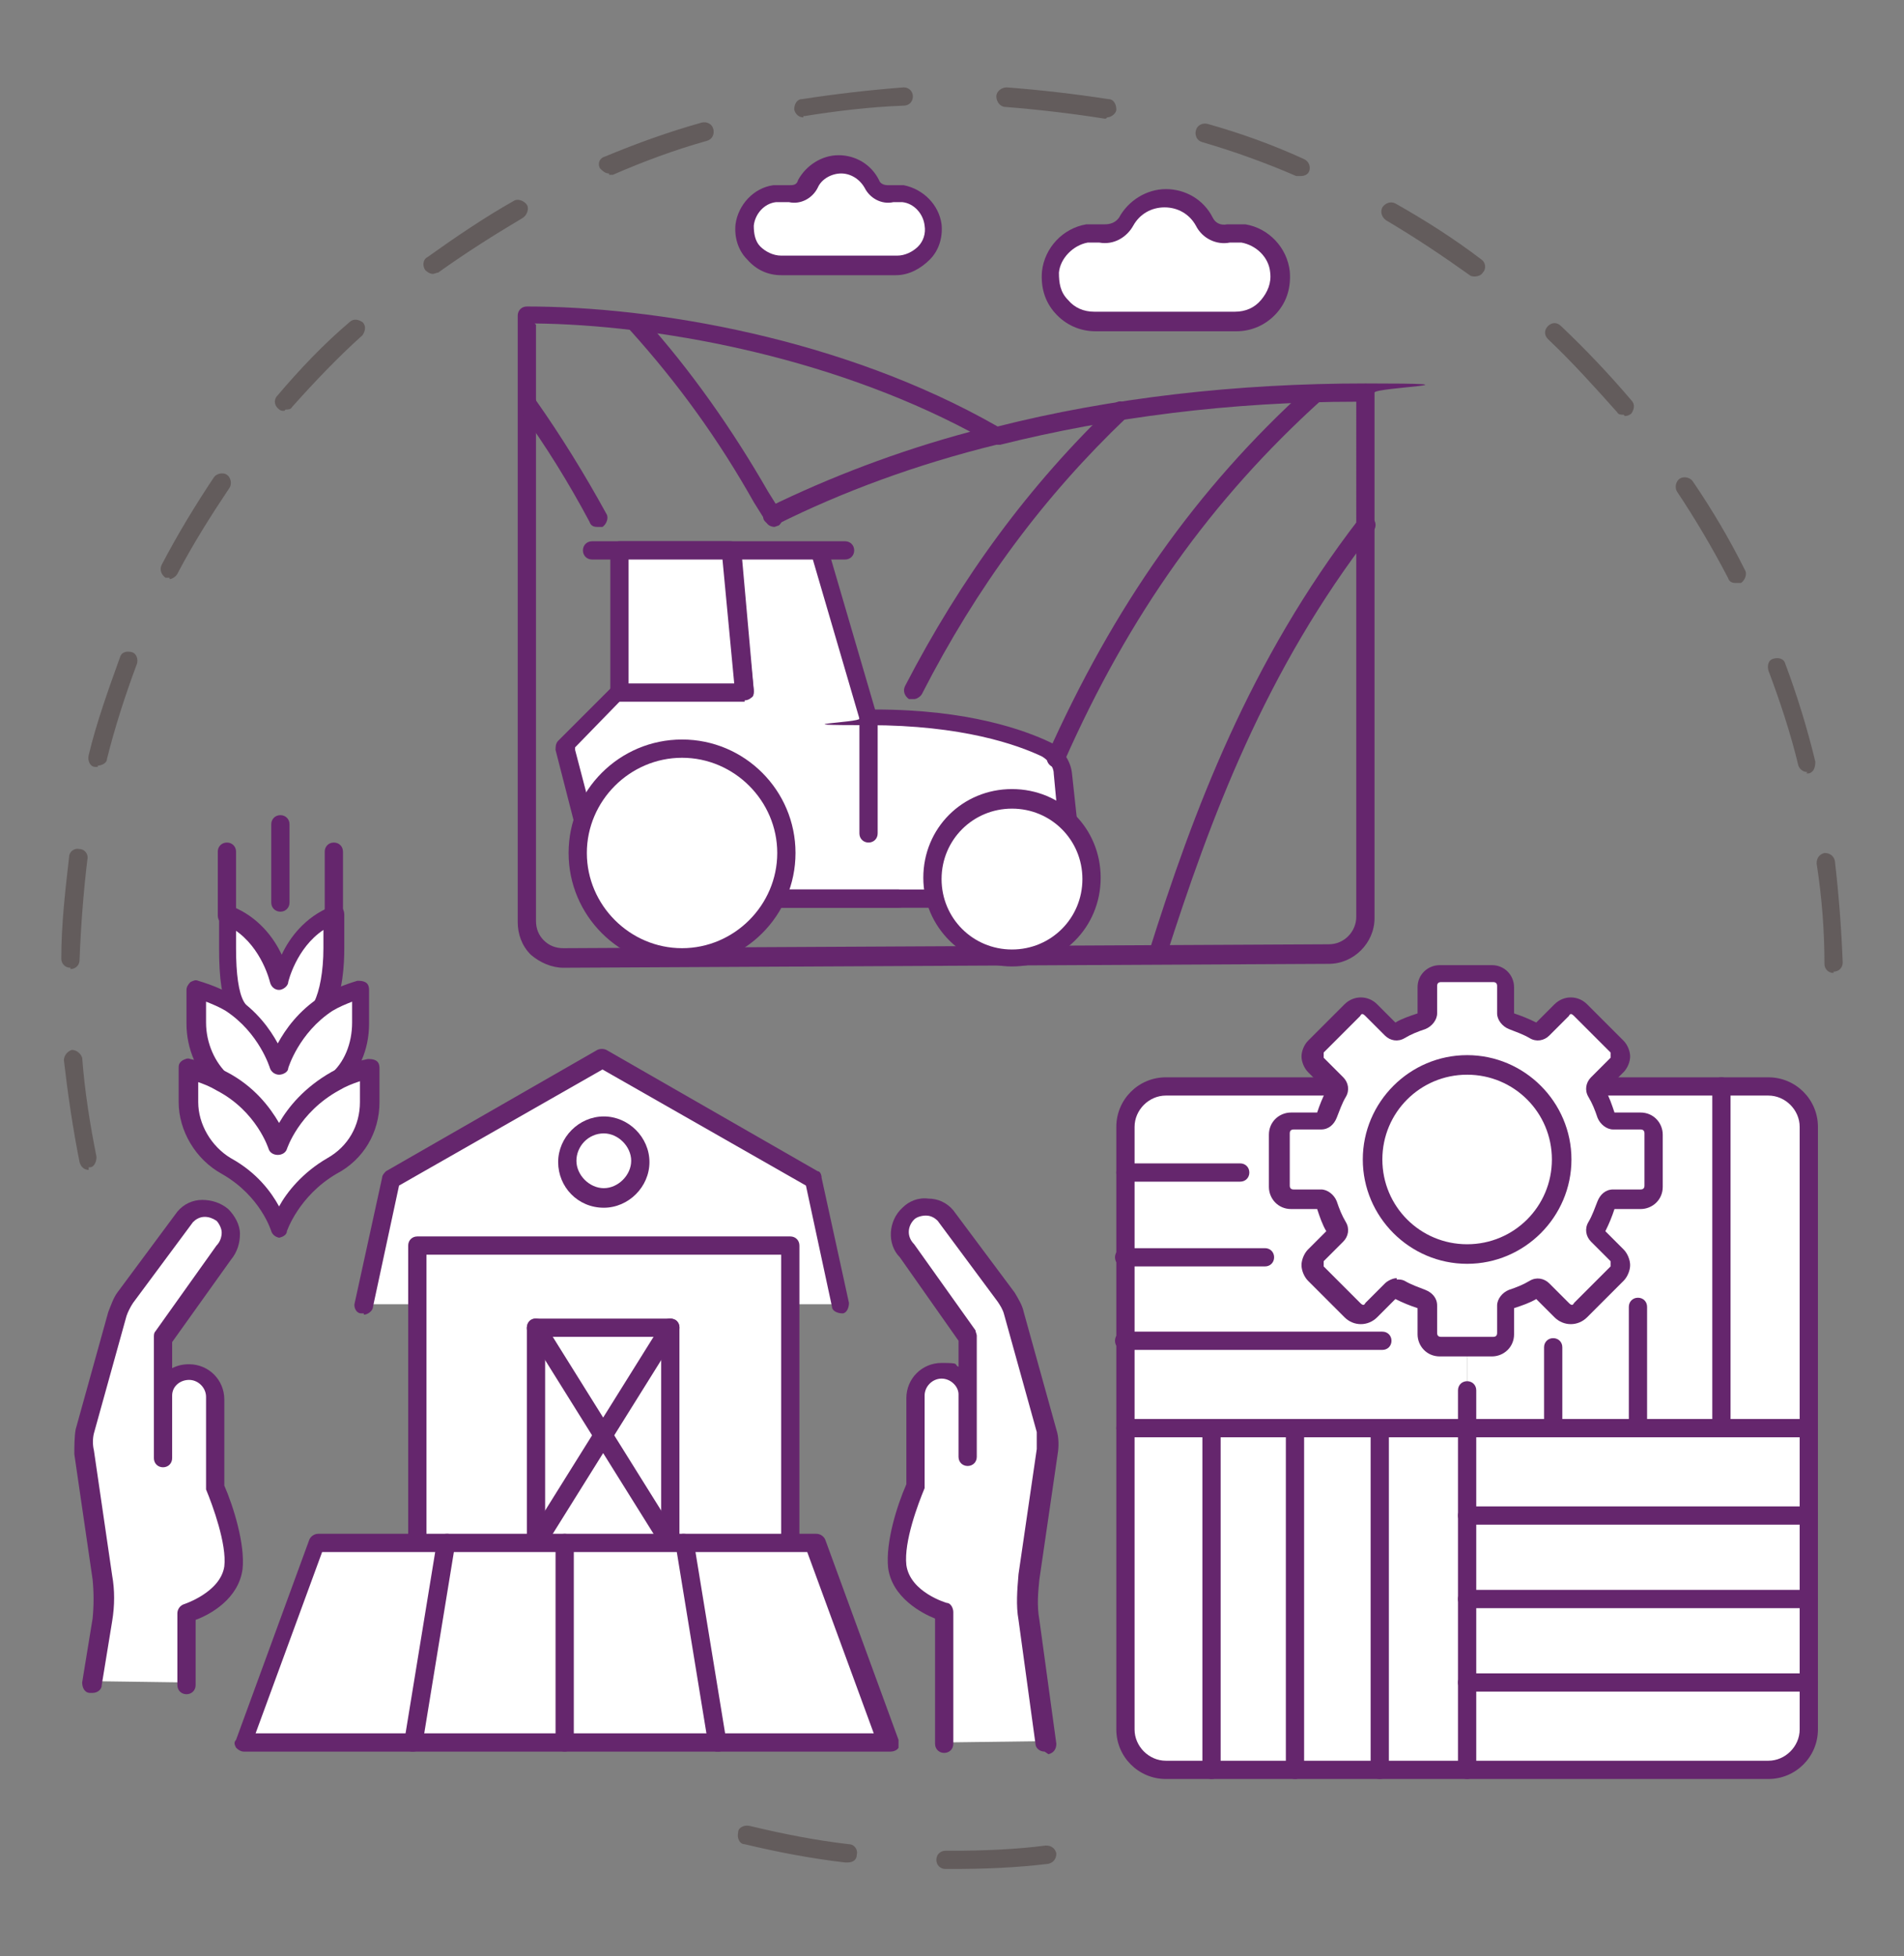 <?xml version="1.0" encoding="UTF-8"?>
<svg id="Capa_1" xmlns="http://www.w3.org/2000/svg" version="1.1" viewBox="0 0 146 150">
  <rect x="0" y="0" width="146" height="150" fill="#808080" stroke="none"/>
  <!-- Generator: Adobe Illustrator 29.5.0, SVG Export Plug-In . SVG Version: 2.1.0 Build 137)  -->
  <defs>
    <style>
      .st0 {
        fill: #65266d;
      }

      .st1 {
        fill: #fff;
      }

      .st2 {
        fill: #635c5c;
      }
    </style>
  </defs>
  <path class="st2" d="M61.6,9c-.3,0-.6-.2-.7-.6,0-.4.2-.8.6-.8,2.6-.4,5.2-.7,7.8-.9.4,0,.7.3.7.7,0,.4-.3.7-.7.7-2.6.1-5.1.4-7.6.8,0,0,0,0-.1,0M84.8,9.1s0,0-.1,0c-2.5-.4-5.1-.7-7.6-.9-.4,0-.7-.4-.7-.8,0-.4.4-.7.8-.7,2.6.2,5.2.5,7.8.9.4,0,.6.4.6.8,0,.3-.4.6-.7.6M46.7,13.3c-.3,0-.5-.2-.7-.4-.2-.4,0-.8.4-.9,2.4-1,4.9-1.9,7.4-2.6.4-.1.8.1.9.5.1.4-.1.8-.5.9-2.5.7-4.9,1.6-7.2,2.6,0,0-.2,0-.3,0M99.7,13.5c0,0-.2,0-.3,0-2.3-1-4.8-1.9-7.2-2.6-.4-.1-.6-.5-.5-.9.1-.4.5-.6.9-.5,2.5.7,5,1.6,7.4,2.7.4.2.5.6.4.9-.1.3-.4.4-.7.4M33.2,21c-.2,0-.4-.1-.6-.3-.2-.3-.2-.8.2-1,2.1-1.5,4.3-3,6.6-4.3.3-.2.8,0,1,.3.2.3,0,.8-.3,1-2.2,1.3-4.4,2.7-6.5,4.2-.1,0-.3.1-.4.1M113.1,21.2c-.1,0-.3,0-.4-.1-2.1-1.5-4.2-2.9-6.4-4.2-.3-.2-.5-.6-.3-1,.2-.3.6-.5,1-.3,2.3,1.3,4.5,2.7,6.6,4.3.3.2.4.7.1,1-.1.2-.4.3-.6.3M21.8,31.5c-.2,0-.3,0-.5-.2-.3-.3-.3-.7,0-1,1.7-2,3.5-3.9,5.5-5.6.3-.3.7-.2,1,0,.3.3.2.7,0,1-1.9,1.7-3.7,3.6-5.4,5.5-.1.2-.3.2-.5.2M124.5,31.8c-.2,0-.4,0-.5-.2-1.7-1.9-3.4-3.8-5.3-5.6-.3-.3-.3-.7,0-1,.3-.3.7-.3,1,0,1.9,1.8,3.7,3.7,5.4,5.7.3.3.2.7,0,1-.1.1-.3.2-.5.2M13,44.3c-.1,0-.2,0-.3,0-.3-.2-.5-.6-.3-1,1.2-2.3,2.6-4.6,4-6.7.2-.3.7-.4,1-.2.3.2.4.7.2,1-1.4,2.1-2.8,4.3-4,6.6-.1.2-.4.4-.6.4M133.1,44.7c-.3,0-.5-.1-.6-.4-1.2-2.3-2.5-4.5-3.9-6.6-.2-.3-.1-.8.2-1,.3-.2.8-.1,1,.2,1.5,2.2,2.8,4.4,4,6.8.2.3,0,.8-.3,1-.1,0-.2,0-.3,0M7.5,58.8c0,0-.1,0-.2,0-.4,0-.6-.5-.5-.9.6-2.5,1.5-5,2.4-7.5.1-.4.5-.5.9-.4.4.1.5.6.4.9-.9,2.4-1.7,4.9-2.3,7.3,0,.3-.4.5-.7.5M138.6,59.2c-.3,0-.6-.2-.7-.5-.6-2.5-1.4-4.9-2.3-7.3-.1-.4,0-.8.4-.9.4-.1.8,0,.9.4.9,2.4,1.7,5,2.3,7.5,0,.4-.1.8-.5.9,0,0-.1,0-.2,0M5.4,74.2h0c-.4,0-.7-.3-.7-.7,0-2.6.3-5.2.6-7.8,0-.4.4-.7.8-.6.4,0,.7.4.6.8-.3,2.5-.5,5.1-.6,7.7,0,.4-.3.7-.7.7M140.6,74.6c-.4,0-.7-.3-.7-.7,0-2.6-.2-5.1-.6-7.7,0-.4.2-.7.6-.8.4,0,.7.2.8.6.3,2.6.5,5.2.6,7.8,0,.4-.3.7-.7.7h0ZM6.8,89.7c-.3,0-.6-.2-.7-.6-.5-2.5-.9-5.2-1.2-7.8,0-.4.3-.7.6-.8.4,0,.7.3.8.6.2,2.6.6,5.1,1.1,7.6,0,.4-.2.8-.5.8,0,0,0,0-.1,0"/>
  <path class="st2" d="M64.8,142.8s0,0,0,0c-2.6-.3-5.2-.8-7.7-1.4-.4,0-.6-.5-.5-.9,0-.4.5-.6.9-.5,2.5.6,5,1.1,7.6,1.4.4,0,.7.4.6.8,0,.4-.3.6-.7.6M73,143.3h-.5c-.4,0-.7-.3-.7-.7,0-.4.3-.7.7-.7h.5c2.4,0,4.9-.1,7.2-.4.4,0,.7.2.8.6,0,.4-.2.7-.6.8-2.4.3-4.9.4-7.4.4"/>
  <path class="st0" d="M41.1,24.9v45.7c0,.6.2,1.1.6,1.5.4.4.9.6,1.5.6h0l58.7-.3c1.2,0,2.1-1,2.1-2.1V30.8c-9.6,0-18.9,1.2-27.3,3.3,0,0-.2,0-.3,0-6.1,1.5-11.8,3.6-16.8,6.1-.3.2-.8,0-1-.3-.2-.3,0-.8.3-1,4.7-2.3,9.9-4.3,15.5-5.8-11.1-5.9-24.3-8.2-33.4-8.3M43.2,74.2c-.9,0-1.8-.4-2.5-1-.7-.7-1-1.6-1-2.5V24.2c0-.4.3-.7.7-.7,9.7,0,24.2,2.4,36.1,9.2,8.7-2.2,18.3-3.3,28.2-3.3s.7.3.7.7v40.3c0,1.9-1.6,3.5-3.5,3.5l-58.7.3h0Z"/>
  <path class="st1" d="M81.8,62.9l-.4-3.7c0-.8-.6-1.5-1.3-1.8-1.9-.9-6.2-2.4-13.6-2.4l-3.7-12.8h-6.7l1,10.9h-9.6c0,0-4.1,4.2-4.1,4.2l3,11.7h25c0,0,10.5-6,10.5-6Z"/>
  <path class="st0" d="M44.1,57.5l2.8,10.7h24.3c0,0,9.9-5.7,9.9-5.7l-.3-3.2c0-.5-.4-1-.9-1.3-1.9-.9-6.1-2.4-13.3-2.4s-.6-.2-.7-.5l-3.6-12.3h-5.4l.9,10.1c0,.2,0,.4-.2.5-.1.1-.3.2-.5.2h-9.4c0,0-3.6,3.7-3.6,3.7ZM46.3,69.7c-.3,0-.6-.2-.7-.5l-3-11.7c0-.2,0-.5.2-.7l4.1-4.1c.1-.1.3-.2.5-.2h8.9c0,0-.9-10.2-.9-10.2,0-.2,0-.4.2-.5.1-.1.3-.2.5-.2h6.7c.3,0,.6.2.7.5l3.6,12.3c7.2,0,11.5,1.6,13.4,2.5.9.4,1.6,1.4,1.7,2.4l.4,3.7c0,.3-.1.5-.4.7l-10.5,5.9c-.1,0-.2,0-.3,0h-25c0,0,0,0,0,0Z"/>
  <path class="st1" d="M94.8,24.7c2,0,3.6-1.7,3.4-3.8-.2-1.5-1.3-2.7-2.8-2.9-.4,0-.8,0-1.2,0-.7.1-1.5-.2-1.8-.9-.6-1.1-1.7-1.8-3-1.8s-2.4.7-3,1.8c-.4.7-1.1,1-1.8.9-.4,0-.8,0-1.2,0-1.5.2-2.6,1.5-2.8,2.9-.2,2,1.4,3.8,3.4,3.8h10.8Z"/>
  <path class="st0" d="M83.9,18.6c-.2,0-.3,0-.5,0-1.1.2-2.1,1.2-2.2,2.3,0,.8.1,1.5.7,2.1.5.6,1.2.9,2,.9h10.8c.8,0,1.5-.3,2-.9.5-.6.8-1.3.7-2.1-.1-1.2-1.1-2.1-2.2-2.3-.3,0-.6,0-.9,0-1,.2-2.1-.3-2.6-1.3-.5-.9-1.4-1.4-2.4-1.4s-1.9.5-2.4,1.4c-.5.9-1.5,1.5-2.6,1.3-.2,0-.3,0-.5,0M94.8,25.4h-10.8c-1.2,0-2.3-.5-3.1-1.4-.8-.9-1.1-2-1-3.2.2-1.8,1.6-3.3,3.4-3.6.5,0,1,0,1.4,0,.4,0,.8-.1,1.1-.5.7-1.3,2.1-2.2,3.6-2.2s2.9.8,3.6,2.2c.2.4.6.6,1.1.5.5,0,1,0,1.4,0,1.8.3,3.2,1.8,3.4,3.6.1,1.2-.2,2.3-1,3.2-.8.9-1.9,1.4-3.1,1.4"/>
  <path class="st1" d="M68.8,20.4c1.6,0,3-1.4,2.8-3.1-.1-1.2-1.1-2.2-2.3-2.4-.3,0-.7,0-1,0-.6.1-1.2-.2-1.5-.7-.5-.9-1.4-1.5-2.5-1.5s-2,.6-2.5,1.5c-.3.5-.9.8-1.5.7-.3,0-.6,0-1,0-1.2.2-2.2,1.2-2.3,2.4-.2,1.7,1.1,3.1,2.8,3.1h8.9Z"/>
  <path class="st0" d="M59.9,15.5c-.1,0-.2,0-.4,0-.9.1-1.6.9-1.7,1.8,0,.6.1,1.2.5,1.6.4.4,1,.7,1.6.7h8.9c.6,0,1.2-.3,1.6-.7.4-.4.6-1,.5-1.6-.1-.9-.8-1.7-1.7-1.8-.2,0-.5,0-.7,0-.9.2-1.8-.3-2.2-1.1-.4-.7-1.1-1.1-1.8-1.1s-1.5.4-1.8,1.1c-.4.8-1.3,1.3-2.2,1.1-.1,0-.2,0-.4,0M68.8,21.1h-8.9c-1,0-1.9-.4-2.6-1.2-.7-.7-1-1.7-.9-2.7.2-1.5,1.4-2.8,2.9-3,.4,0,.8,0,1.2,0,.3,0,.6,0,.7-.4.6-1.1,1.8-1.9,3.1-1.9s2.5.7,3.1,1.9c.1.3.4.4.7.4.4,0,.8,0,1.2,0,1.5.3,2.7,1.5,2.9,3,.1,1-.2,2-.9,2.7-.7.7-1.6,1.2-2.6,1.2"/>
  <path class="st0" d="M81,58.8c0,0-.2,0-.3,0-.4-.2-.5-.6-.4-.9,5.1-11.4,11.4-20.4,20-28.2.3-.3.7-.2,1,0,.3.3.2.7,0,1-8.4,7.6-14.7,16.4-19.7,27.7-.1.3-.4.4-.6.4"/>
  <path class="st0" d="M88.8,73.9c0,0-.1,0-.2,0-.4-.1-.6-.5-.5-.9,3.4-10.8,7.7-22.3,16.1-33.2.2-.3.7-.4,1-.1.3.2.4.7.1,1-8.3,10.7-12.5,22.1-15.9,32.7,0,.3-.4.5-.7.5"/>
  <path class="st0" d="M70,53.6c-.1,0-.2,0-.3,0-.3-.2-.5-.6-.3-1,4.3-8.3,9.5-15.4,16-21.6.3-.3.7-.3,1,0,.3.3.3.7,0,1-6.4,6.1-11.5,13-15.7,21.2-.1.2-.4.4-.6.4"/>
  <path class="st1" d="M48.8,24.8c3.8,4.2,6.9,8.7,9.5,13.3l1,1.6"/>
  <path class="st0" d="M59.4,40.4c-.2,0-.5-.1-.6-.3l-1-1.6c-2.7-4.8-5.8-9.1-9.5-13.2-.3-.3-.2-.7,0-1,.3-.3.7-.2,1,0,3.7,4.1,6.9,8.7,9.6,13.4l1,1.6c.2.3.1.8-.2,1-.1,0-.2.1-.4.1"/>
  <path class="st1" d="M45.8,39.7c-1.6-2.9-3.4-5.8-5.3-8.6"/>
  <path class="st0" d="M45.8,40.4c-.3,0-.5-.1-.6-.4-1.6-3-3.4-5.9-5.3-8.5-.2-.3-.2-.8.2-1,.3-.2.8-.2,1,.2,1.9,2.7,3.7,5.6,5.4,8.7.2.3,0,.8-.3,1-.1,0-.2,0-.3,0"/>
  <path class="st0" d="M68.9,69.6h-11.7c-.4,0-.7-.3-.7-.7s.3-.7.7-.7h11.7c.4,0,.7.3.7.7s-.3.7-.7.7"/>
  <path class="st1" d="M83.7,67.3c0-3.4-2.7-6.1-6.1-6.1s-6.1,2.7-6.1,6.1,2.7,6.1,6.1,6.1,6.1-2.7,6.1-6.1"/>
  <path class="st0" d="M77.6,62c-3,0-5.4,2.4-5.4,5.4s2.4,5.4,5.4,5.4,5.4-2.4,5.4-5.4-2.4-5.4-5.4-5.4M77.6,74.1c-3.7,0-6.8-3-6.8-6.8s3-6.8,6.8-6.8,6.8,3,6.8,6.8-3,6.8-6.8,6.8"/>
  <path class="st0" d="M64.8,42.9h-19.4c-.4,0-.7-.3-.7-.7s.3-.7.7-.7h19.4c.4,0,.7.3.7.7s-.3.7-.7.7"/>
  <polygon class="st1" points="55.8 42.2 47.5 42.2 47.5 53.1 47.6 53.1 52.3 53.1 56.9 53.1 57.1 53.1 56 42.2 55.8 42.2"/>
  <g>
    <path class="st0" d="M48.2,42.9v9.5h8.1l-.9-9.5h-7.2ZM57.1,53.8h-9.6c-.4,0-.7-.3-.7-.7v-10.9c0-.2,0-.4.2-.5.1-.1.3-.2.5-.2h8.5s0,0,0,0c.4,0,.7.3.7.6l1.1,10.9c0,.2,0,.4-.2.5-.1.1-.3.2-.5.2"/>
    <path class="st0" d="M66.6,64.6c-.4,0-.7-.3-.7-.7v-8.9c0-.4.3-.7.7-.7s.7.3.7.7v8.9c0,.4-.3.7-.7.7"/>
    <path class="st1" d="M60.3,65.4c0-4.4-3.6-8-8-8s-8,3.6-8,8,3.6,8,8,8,8-3.6,8-8"/>
    <path class="st0" d="M52.3,58.1c-4,0-7.3,3.3-7.3,7.3s3.3,7.3,7.3,7.3,7.3-3.3,7.3-7.3-3.3-7.3-7.3-7.3M52.3,74.1c-4.8,0-8.7-3.9-8.7-8.7s3.9-8.7,8.7-8.7,8.7,3.9,8.7,8.7-3.9,8.7-8.7,8.7"/>
  </g>
  <polyline class="st1" points="27.9 100 30.1 90.3 46.3 81 62.5 90.3 64.6 100"/>
  <path class="st0" d="M27.9,100.7c0,0-.1,0-.2,0-.4,0-.6-.5-.5-.8l2.1-9.6c0-.2.2-.4.3-.5l16.2-9.3c.2-.1.5-.1.7,0l16.2,9.3c.2,0,.3.3.3.5l2.1,9.6c0,.4-.2.8-.5.8-.4,0-.8-.2-.8-.5l-2-9.3-15.6-8.9-15.6,8.9-2,9.3c0,.3-.4.6-.7.6"/>
  <polyline class="st1" points="32 118.3 32 95.5 60.6 95.5 60.6 118.3"/>
  <path class="st0" d="M60.6,119c-.4,0-.7-.3-.7-.7v-22.1h-27.2v22.1c0,.4-.3.7-.7.7s-.7-.3-.7-.7v-22.8c0-.4.3-.7.7-.7h28.6c.4,0,.7.3.7.7v22.8c0,.4-.3.7-.7.7"/>
  <polyline class="st1" points="41.1 118.3 41.1 101.8 51.4 101.8 51.4 118.3"/>
  <g>
    <path class="st0" d="M51.4,119c-.4,0-.7-.3-.7-.7v-15.8h-8.9v15.8c0,.4-.3.7-.7.7s-.7-.3-.7-.7v-16.5c0-.4.3-.7.7-.7h10.3c.4,0,.7.3.7.7v16.5c0,.4-.3.7-.7.7"/>
    <path class="st0" d="M51.4,119c-.2,0-.5-.1-.6-.3l-10.3-16.5c-.2-.3-.1-.8.2-1,.3-.2.8-.1,1,.2l10.3,16.5c.2.3.1.8-.2,1-.1,0-.2.1-.4.1"/>
    <path class="st0" d="M41.1,119c-.1,0-.3,0-.4-.1-.3-.2-.4-.6-.2-1l10.3-16.5c.2-.3.6-.4,1-.2.3.2.4.6.2,1l-10.3,16.5c-.1.2-.4.3-.6.3"/>
    <path class="st1" d="M49.1,89c0,1.6-1.3,2.8-2.8,2.8s-2.8-1.3-2.8-2.8,1.3-2.8,2.8-2.8,2.8,1.3,2.8,2.8"/>
    <path class="st0" d="M46.3,86.9c-1.2,0-2.1,1-2.1,2.1s1,2.1,2.1,2.1,2.1-1,2.1-2.1-1-2.1-2.1-2.1M46.3,92.6c-2,0-3.5-1.6-3.5-3.5s1.6-3.5,3.5-3.5,3.5,1.6,3.5,3.5-1.6,3.5-3.5,3.5"/>
    <path class="st1" d="M72.2,133.6v-10.1s-3.3-1-3.6-3.5c-.2-1.9.8-4.7,1.4-6.2v-6.8c0-1.1.9-2,2-2s2,.8,2,1.9v4.8-9.3l-4.7-6.6c-.8-.8-.7-2.1.1-2.9.8-.8,2.1-.7,2.8.1l4.6,6.2c.3.4.5.8.6,1.3l2.5,9c.1.5.2,1.1.1,1.6l-1.4,9.6c-.2,1.1-.2,2.2,0,3.3l1.3,9.5"/>
    <path class="st0" d="M80.1,134.3c-.4,0-.7-.3-.7-.6l-1.3-9.5c-.2-1.1-.1-2.3,0-3.5l1.4-9.6c0-.4,0-.9,0-1.3l-2.5-9c-.1-.4-.3-.7-.5-1l-4.6-6.2c-.2-.2-.5-.4-.9-.4-.3,0-.7.1-.9.3-.5.5-.6,1.3,0,1.9l4.7,6.6c0,.1.1.3.1.4v9.3c0,.4-.3.7-.7.7s-.7-.3-.7-.7v-4.8c0-.6-.6-1.2-1.3-1.2s-1.3.6-1.3,1.3v6.8c0,0,0,.2,0,.3-.5,1.2-1.6,4.1-1.4,5.9.3,2.1,3.1,2.9,3.1,2.9.3,0,.5.4.5.7v10.1c0,.4-.3.7-.7.7s-.7-.3-.7-.7v-9.6c-1-.4-3.3-1.6-3.6-3.9-.2-2,.7-4.8,1.4-6.4v-6.6c0-1.5,1.2-2.7,2.7-2.7s.9.1,1.3.3v-2l-4.5-6.4c-1-1-.9-2.8.2-3.8.5-.5,1.2-.8,2-.7.7,0,1.4.3,1.9.9l4.7,6.3c.3.5.6,1,.7,1.5l2.5,9c.2.6.2,1.3.1,1.9l-1.4,9.6c-.1,1-.2,2,0,3.1l1.3,9.5c0,.4-.2.7-.6.8,0,0,0,0,0,0"/>
    <path class="st1" d="M14.4,129v-5.5s3.3-1,3.6-3.5c.2-1.9-.8-4.7-1.4-6.2v-6.8c0-1.1-.9-2-2-2s-2,.8-2,1.9v4.8-9.3l4.7-6.6c.8-.8.7-2.1-.1-2.9-.8-.8-2.1-.7-2.8.1l-4.6,6.2c-.3.4-.5.8-.6,1.3l-2.5,9c-.1.5-.2,1.1-.1,1.6l1.4,9.6c.2,1.1.2,2.2,0,3.3l-.8,4.9"/>
    <path class="st0" d="M7,129.8s0,0-.1,0c-.4,0-.6-.4-.6-.8l.8-4.9c.1-1,.1-2,0-3l-1.4-9.6c0-.6,0-1.3.1-1.9l2.5-9c.2-.5.4-1.1.7-1.5l4.6-6.2c.5-.6,1.2-.9,1.9-.9.7,0,1.4.2,2,.7.5.5.9,1.2.9,1.9,0,.7-.2,1.4-.7,2l-4.5,6.3v2c.4-.2.8-.3,1.3-.3,1.5,0,2.7,1.2,2.7,2.7v6.6c.7,1.6,1.6,4.5,1.4,6.4-.3,2.3-2.5,3.5-3.6,3.9v5c0,.4-.3.7-.7.7s-.7-.3-.7-.7v-5.5c0-.3.2-.6.5-.7,0,0,2.8-.9,3.1-2.9.2-1.7-.9-4.7-1.4-5.9,0,0,0-.2,0-.3v-6.8c0-.7-.6-1.3-1.3-1.3s-1.3.5-1.3,1.2v4.8c0,.4-.3.7-.7.7s-.7-.3-.7-.7v-9.3c0-.1,0-.3.1-.4l4.7-6.6c.3-.3.4-.7.4-1,0-.3-.2-.7-.4-.9-.3-.2-.6-.3-.9-.3-.4,0-.7.2-.9.4l-4.6,6.2c-.2.3-.4.7-.5,1l-2.5,9c-.1.4-.1.9,0,1.3l1.4,9.6c.2,1.1.2,2.3,0,3.5l-.8,4.9c0,.4-.4.6-.7.6"/>
  </g>
  <polygon class="st1" points="68 133.6 62.4 118.3 52.5 118.3 43.3 118.3 34.6 118.3 24.2 118.3 18.7 133.6 68 133.6"/>
  <path class="st0" d="M19.7,132.9h47.3l-5.1-13.9H24.7l-5.1,13.9ZM68,134.3H18.7c-.2,0-.4-.1-.6-.3-.1-.2-.2-.4,0-.6l5.6-15.3c.1-.3.4-.5.7-.5h38.2c.3,0,.6.2.7.5l5.6,15.3c0,.2,0,.5,0,.6-.1.2-.4.3-.6.3"/>
  <path class="st0" d="M31.7,134.3s0,0-.1,0c-.4,0-.6-.4-.6-.8l2.5-15.3c0-.4.4-.6.8-.6.4,0,.6.4.6.8l-2.5,15.3c0,.3-.4.6-.7.6"/>
  <path class="st0" d="M55,134.3c-.3,0-.6-.2-.7-.6l-2.5-15.3c0-.4.2-.8.6-.8.4,0,.8.2.8.6l2.5,15.3c0,.4-.2.8-.6.8,0,0,0,0-.1,0"/>
  <path class="st0" d="M43.3,134.3c-.4,0-.7-.3-.7-.7v-15.3c0-.4.3-.7.7-.7s.7.3.7.7v15.3c0,.4-.3.7-.7.7"/>
  <path class="st1" d="M24.8,77.2c.6-1.1.8-2.9.8-4.5v-2.6c-3.3,1.3-4.1,5-4.1,5,0,0-.8-3.8-4.1-5v2.6c0,1.6.1,3.4.7,4.5l3.3,5.3,3.3-5.3Z"/>
  <path class="st0" d="M24.8,77.2h0,0ZM18.1,71.3v1.4c0,2,.2,3.4.6,4.1l2.7,4.3,2.7-4.3c.4-.8.7-2.3.7-4.1v-1.4c-2.1,1.4-2.7,4-2.7,4,0,.3-.4.6-.7.6s-.6-.2-.7-.6c0,0-.6-2.6-2.7-4M21.5,83.2c-.2,0-.5-.1-.6-.3l-3.3-5.3c-.6-1-.8-2.6-.8-4.9v-2.6c0-.2.1-.5.3-.6.2-.1.4-.2.7,0,2,.8,3.2,2.4,3.8,3.7.6-1.3,1.8-2.9,3.8-3.7.2,0,.5,0,.7,0,.2.1.3.4.3.6v2.6c0,1.2-.1,3.4-.9,4.8,0,0,0,0,0,0l-3.3,5.3c-.1.2-.4.3-.6.3"/>
  <path class="st1" d="M21.3,89.5l4.5-6.6s0,0,0,0c1.3-1.1,2-2.8,2-4.5v-2.6c-1,.3-1.9.6-2.6,1.1,0,0,0,0,0,0-2.9,1.8-3.7,4.8-3.7,4.8,0,0-.8-3-3.7-4.8,0,0,0,0,0,0-.7-.5-1.6-.8-2.6-1.1v2.6c0,1.8.7,3.5,2,4.5,0,0,0,0,0,0l4.2,6.6Z"/>
  <path class="st0" d="M17.6,82.4c0,0,.1.1.1.2l3.6,5.7,3.9-5.7c0,0,0-.1.1-.2,1.1-.9,1.7-2.4,1.7-4v-1.6c-.5.2-1,.4-1.5.7,0,0,0,0,0,0h0c-2.6,1.7-3.4,4.4-3.4,4.4,0,.3-.4.5-.7.5s-.6-.2-.7-.5c0,0-.8-2.7-3.4-4.4h0s0,0,0,0c-.5-.3-1-.5-1.5-.7v1.6c0,1.6.7,3.1,1.7,4M21.3,90.3h0c-.2,0-.5-.1-.6-.3l-4.2-6.5c-1.4-1.2-2.2-3.1-2.2-5v-2.6c0-.2.1-.4.3-.6.2-.1.4-.2.6-.1,1,.3,2,.7,2.8,1.2,0,0,0,0,0,0,1.7,1.1,2.7,2.5,3.3,3.6.6-1.1,1.6-2.5,3.3-3.6,0,0,0,0,0,0,.8-.5,1.8-.9,2.8-1.2.2,0,.4,0,.6.1.2.1.3.3.3.6v2.6c0,2-.8,3.8-2.2,5l-4.4,6.5c-.1.2-.4.3-.6.3"/>
  <path class="st1" d="M21.5,94.2s.9-3,4.1-4.8c1.8-1,2.9-2.8,2.9-4.9v-2.6c-1,.2-1.9.6-2.7,1,0,0,0,0,0,0-3.4,1.8-4.3,5-4.3,5,0,0-.9-3.1-4.3-5,0,0,0,0,0,0-.8-.4-1.6-.7-2.7-1v2.6c0,2,1.1,3.9,2.9,4.9,3.2,1.8,4.1,4.8,4.1,4.8"/>
  <path class="st0" d="M15.2,82.9v1.6c0,1.7,1,3.4,2.5,4.3,2,1.1,3.1,2.6,3.7,3.7.6-1.1,1.8-2.6,3.7-3.7,1.6-.9,2.5-2.5,2.5-4.3v-1.6c-.6.2-1.1.4-1.6.7,0,0,0,0,0,0-3.1,1.7-4,4.5-4,4.5-.2.6-1.2.6-1.4,0,0,0-.9-2.9-4-4.5,0,0,0,0,0,0-.5-.3-1-.5-1.6-.7M21.5,94.9c-.3,0-.6-.2-.7-.5,0,0-.8-2.7-3.8-4.4-2-1.1-3.3-3.3-3.3-5.5v-2.6c0-.2,0-.4.3-.6.2-.1.4-.2.6-.1,1,.2,2,.6,2.8,1,0,0,0,0,0,0,2.1,1.1,3.3,2.7,4,3.9.7-1.2,1.9-2.7,4-3.9,0,0,0,0,0,0,.9-.5,1.8-.8,2.8-1,.2,0,.4,0,.6.1.2.1.3.3.3.6v2.6c0,2.3-1.2,4.4-3.3,5.5-2.9,1.7-3.8,4.4-3.8,4.4,0,.3-.4.5-.7.5"/>
  <path class="st0" d="M17.4,70.9c-.4,0-.7-.3-.7-.7v-4.9c0-.4.3-.7.7-.7s.7.3.7.7v4.9c0,.4-.3.7-.7.7"/>
  <path class="st0" d="M25.6,70.9c-.4,0-.7-.3-.7-.7v-4.9c0-.4.3-.7.7-.7s.7.3.7.7v4.9c0,.4-.3.7-.7.7"/>
  <path class="st0" d="M21.5,69.9c-.4,0-.7-.3-.7-.7v-6c0-.4.3-.7.7-.7s.7.3.7.7v6c0,.4-.3.7-.7.7"/>
  <path class="st1" d="M138.7,109.5v23.1c0,1.7-1.4,3.1-3.1,3.1h-46.2c-1.7,0-3.1-1.4-3.1-3.1v-23.1"/>
  <path class="st0" d="M135.6,136.4h-46.2c-2.1,0-3.8-1.7-3.8-3.8v-23.1c0-.4.3-.7.7-.7s.7.3.7.7v23.1c0,1.3,1.1,2.4,2.4,2.4h46.2c1.3,0,2.4-1.1,2.4-2.4v-23.1c0-.4.3-.7.7-.7s.7.3.7.7v23.1c0,2.1-1.7,3.8-3.8,3.8"/>
  <path class="st1" d="M112.5,83.2h23.1c1.7,0,3.1,1.4,3.1,3.1v23.1h-26.2"/>
  <path class="st0" d="M138.7,110.2h-26.2c-.4,0-.7-.3-.7-.7s.3-.7.7-.7h25.5v-22.4c0-1.3-1.1-2.4-2.4-2.4h-23.1c-.4,0-.7-.3-.7-.7s.3-.7.7-.7h23.1c2.1,0,3.8,1.7,3.8,3.8v23.1c0,.4-.3.7-.7.7"/>
  <path class="st1" d="M112.5,106.5v2.9h-26.2v-23.1c0-1.7,1.4-3.1,3.1-3.1h23.1"/>
  <path class="st0" d="M112.5,110.2h-26.2c-.4,0-.7-.3-.7-.7v-23.1c0-2.1,1.7-3.8,3.8-3.8h23.1c.4,0,.7.3.7.7s-.3.7-.7.7h-23.1c-1.3,0-2.4,1.1-2.4,2.4v22.4h24.8v-2.2c0-.4.3-.7.7-.7s.7.3.7.7v2.9c0,.4-.3.7-.7.7"/>
  <path class="st0" d="M112.5,136.4c-.4,0-.7-.3-.7-.7v-26.2c0-.4.3-.7.7-.7s.7.3.7.7v26.2c0,.4-.3.7-.7.7"/>
  <path class="st0" d="M97,97.1h-10.8c-.4,0-.7-.3-.7-.7s.3-.7.7-.7h10.8c.4,0,.7.3.7.7s-.3.7-.7.7"/>
  <path class="st0" d="M106,103.5h-19.8c-.4,0-.7-.3-.7-.7s.3-.7.7-.7h19.8c.4,0,.7.3.7.7s-.3.7-.7.7"/>
  <path class="st0" d="M95.1,90.6h-8.8c-.4,0-.7-.3-.7-.7s.3-.7.7-.7h8.8c.4,0,.7.3.7.7s-.3.7-.7.7"/>
  <path class="st0" d="M138.7,123.3h-26.2c-.4,0-.7-.3-.7-.7s.3-.7.7-.7h26.2c.4,0,.7.3.7.7s-.3.7-.7.7"/>
  <path class="st0" d="M138.7,129.7h-26.2c-.4,0-.7-.3-.7-.7s.3-.7.7-.7h26.2c.4,0,.7.3.7.7s-.3.7-.7.7"/>
  <path class="st0" d="M138.7,116.9h-26.2c-.4,0-.7-.3-.7-.7s.3-.7.7-.7h26.2c.4,0,.7.3.7.7s-.3.7-.7.7"/>
  <path class="st0" d="M125.6,110.2c-.4,0-.7-.3-.7-.7v-9.3c0-.4.3-.7.7-.7s.7.3.7.7v9.3c0,.4-.3.7-.7.7"/>
  <path class="st0" d="M119.1,110.2c-.4,0-.7-.3-.7-.7v-6.2c0-.4.3-.7.7-.7s.7.3.7.7v6.2c0,.4-.3.7-.7.7"/>
  <path class="st0" d="M132,110.2c-.4,0-.7-.3-.7-.7v-26.2c0-.4.3-.7.7-.7s.7.3.7.7v26.2c0,.4-.3.7-.7.7"/>
  <path class="st0" d="M99.3,136.4c-.4,0-.7-.3-.7-.7v-26.2c0-.4.3-.7.7-.7s.7.3.7.7v26.2c0,.4-.3.7-.7.7"/>
  <path class="st0" d="M92.9,136.4c-.4,0-.7-.3-.7-.7v-26.2c0-.4.3-.7.7-.7s.7.3.7.7v26.2c0,.4-.3.7-.7.7"/>
  <path class="st0" d="M105.8,136.4c-.4,0-.7-.3-.7-.7v-26.2c0-.4.3-.7.7-.7s.7.3.7.7v26.2c0,.4-.3.7-.7.7"/>
  <path class="st1" d="M125.8,92h-2.1c-.2,0-.4.2-.5.4-.2.6-.4,1.2-.7,1.8-.1.2,0,.5,0,.6l1.5,1.5c.4.4.4,1,0,1.4l-2.8,2.8c-.4.4-1,.4-1.4,0l-1.5-1.5c-.2-.2-.4-.2-.6,0-.6.3-1.1.5-1.8.7-.2,0-.4.3-.4.5v2.1c0,.6-.5,1-1,1h-4c-.6,0-1-.5-1-1v-2.1c0-.2-.2-.4-.4-.5-.6-.2-1.2-.4-1.7-.7-.2-.1-.5,0-.6,0l-1.5,1.5c-.4.4-1,.4-1.5,0l-2.8-2.8c-.4-.4-.4-1,0-1.4l1.5-1.5c.2-.2.2-.4,0-.6-.3-.6-.5-1.1-.7-1.8,0-.2-.3-.4-.5-.4h-2.1c-.6,0-1-.5-1-1v-4c0-.6.5-1,1-1h2.1c.2,0,.4-.2.5-.4.2-.6.4-1.2.7-1.7.1-.2,0-.5,0-.6l-1.5-1.5c-.4-.4-.4-1.1,0-1.5l2.8-2.8c.4-.4,1-.4,1.5,0l1.5,1.5c.2.2.4.2.6,0,.6-.3,1.1-.5,1.7-.7.2,0,.4-.3.4-.5v-2.1c0-.6.5-1,1-1h4c.6,0,1,.5,1,1v2.1c0,.2.2.4.4.5.6.2,1.2.4,1.8.7.2.1.5,0,.6,0l1.5-1.5c.4-.4,1-.4,1.4,0l2.8,2.8c.4.4.4,1,0,1.5l-1.5,1.5c-.2.2-.2.4,0,.6.3.6.5,1.1.7,1.7,0,.2.3.4.5.4h2.1c.6,0,1,.5,1,1v4c0,.6-.5,1-1,1"/>
  <path class="st0" d="M107.1,98.1c.2,0,.4,0,.6.1.5.3,1.1.5,1.6.7.5.2.9.6.9,1.2v2.1c0,.2.1.3.3.3h4c.2,0,.3-.1.3-.3v-2.1c0-.5.4-1,.9-1.2.6-.2,1.1-.4,1.6-.7.5-.3,1.1-.2,1.5.2l1.5,1.5c.2.2.3.2.4,0l2.8-2.8c0,0,0-.2,0-.2s0-.1,0-.2l-1.5-1.5c-.4-.4-.5-1-.2-1.5.3-.5.5-1.1.7-1.6.2-.5.6-.9,1.2-.9h2.1c.2,0,.3-.1.3-.3v-4c0-.2-.1-.3-.3-.3h-2.1c-.5,0-1-.4-1.2-.9-.2-.6-.4-1.1-.7-1.6-.3-.5-.2-1.1.2-1.5l1.5-1.5c0,0,0-.2,0-.2s0-.1,0-.2l-2.8-2.8c-.2-.2-.3-.2-.4,0l-1.5,1.5c-.4.4-1,.5-1.5.2-.5-.3-1.1-.5-1.6-.7-.5-.2-.9-.7-.9-1.2v-2.1c0-.2-.1-.3-.3-.3h-4c-.2,0-.3.1-.3.3v2.1c0,.5-.4,1-.9,1.2-.6.2-1.1.4-1.6.7-.5.3-1.1.2-1.5-.2l-1.5-1.5c-.2-.2-.3-.2-.4,0l-2.8,2.8c0,0,0,.2,0,.2s0,.1,0,.2l1.5,1.5c.4.4.5,1,.2,1.5-.3.5-.5,1.1-.7,1.6-.2.5-.6.9-1.2.9h-2.1c-.2,0-.3.1-.3.3v4c0,.2.1.3.3.3h2.1c.5,0,1,.4,1.2.9.2.6.4,1.1.7,1.6.3.5.2,1.1-.2,1.5l-1.5,1.5c0,0,0,.2,0,.2s0,.1,0,.2l2.8,2.8c.2.2.3.2.4,0l1.5-1.5c.2-.2.6-.4.9-.4M114.4,104h-4c-1,0-1.7-.8-1.7-1.7v-2c-.6-.2-1.1-.4-1.7-.7l-1.4,1.4c-.7.7-1.8.7-2.5,0l-2.8-2.8c-.3-.3-.5-.8-.5-1.2s.2-.9.5-1.2l1.4-1.4c-.3-.5-.5-1.1-.7-1.7h-2c-1,0-1.7-.8-1.7-1.7v-4c0-1,.8-1.7,1.7-1.7h2c.2-.6.4-1.1.7-1.7l-1.4-1.4c-.3-.3-.5-.8-.5-1.2s.2-.9.5-1.2l2.8-2.8c.7-.7,1.8-.7,2.5,0l1.4,1.4c.5-.3,1.1-.5,1.7-.7v-2c0-1,.8-1.7,1.7-1.7h4c1,0,1.7.8,1.7,1.7v2c.6.2,1.1.4,1.7.7l1.4-1.4c.7-.7,1.8-.7,2.5,0l2.8,2.8c.3.3.5.8.5,1.2s-.2.9-.5,1.2l-1.4,1.4c.3.5.5,1.1.7,1.7h2c1,0,1.7.8,1.7,1.7v4c0,1-.8,1.7-1.7,1.7h-2c-.2.6-.4,1.1-.7,1.7l1.4,1.4c.3.3.5.8.5,1.2s-.2.9-.5,1.2l-2.8,2.8c-.7.7-1.8.7-2.5,0l-1.4-1.4c-.5.3-1.1.5-1.7.7v2c0,1-.8,1.7-1.7,1.7"/>
  <path class="st1" d="M119.7,89c0,4-3.2,7.2-7.2,7.2s-7.2-3.2-7.2-7.2,3.2-7.2,7.2-7.2,7.2,3.2,7.2,7.2"/>
  <path class="st0" d="M112.5,82.4c-3.6,0-6.5,2.9-6.5,6.5s2.9,6.5,6.5,6.5,6.5-2.9,6.5-6.5-2.9-6.5-6.5-6.5M112.5,96.9c-4.4,0-8-3.6-8-8s3.6-8,8-8,8,3.6,8,8-3.6,8-8,8"/>
</svg>